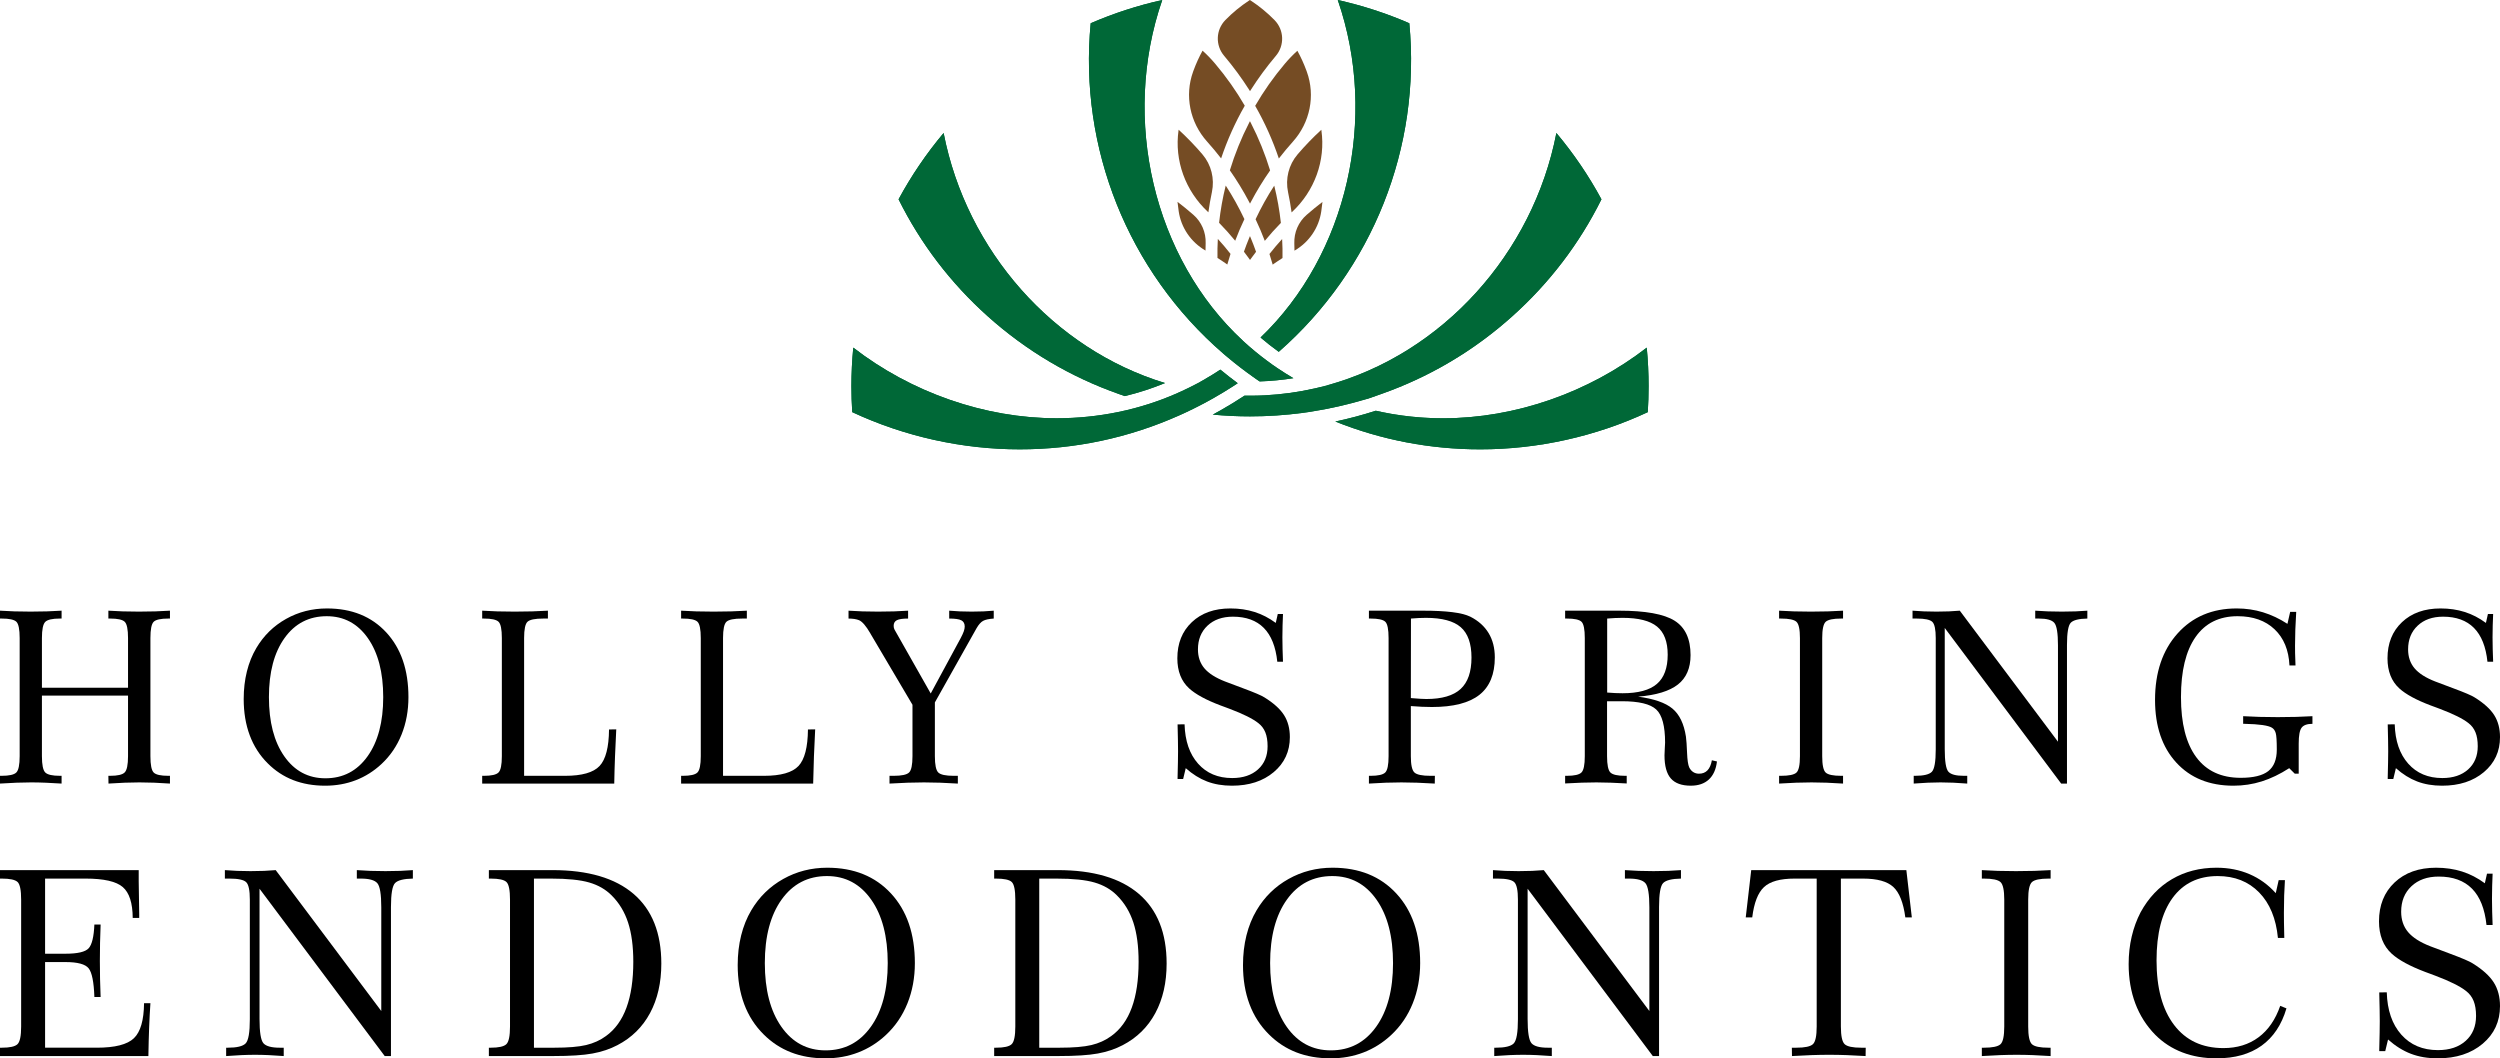 <?xml version="1.0" encoding="UTF-8" standalone="no"?><!DOCTYPE svg PUBLIC "-//W3C//DTD SVG 1.1//EN" "http://www.w3.org/Graphics/SVG/1.1/DTD/svg11.dtd"><svg width="100%" height="100%" viewBox="0 0 600 254" version="1.1" xmlns="http://www.w3.org/2000/svg" xmlns:xlink="http://www.w3.org/1999/xlink" xml:space="preserve" xmlns:serif="http://www.serif.com/" style="fill-rule:evenodd;clip-rule:evenodd;stroke-linejoin:round;stroke-miterlimit:2;"><g id="logo"><path d="M320.472,101.168c3.279,-0.697 6.536,-1.565 9.721,-2.593c0.489,0.112 0.99,0.221 1.497,0.325l0.055,0.011c0.667,0.137 1.35,0.266 2.034,0.385c0.261,0.046 0.511,0.088 0.763,0.129c0.645,0.106 1.31,0.205 1.973,0.295c0.597,0.081 1.135,0.147 1.644,0.203c0.298,0.034 0.602,0.066 0.906,0.095c0.54,0.054 1.036,0.097 1.515,0.133c0.091,0.011 0.181,0.018 0.272,0.023c0.264,0.02 0.525,0.038 0.79,0.054c0.08,0.006 0.164,0.011 0.243,0.016c0.43,0.029 0.857,0.049 1.286,0.067c0.386,0.018 0.779,0.032 1.172,0.041c0.097,0.004 0.197,0.007 0.299,0.009c0.584,0.013 1.172,0.022 1.753,0.022c17.21,0 34.886,-6.158 48.824,-16.956c0.297,3.072 0.447,6.179 0.447,9.269c0,2.065 -0.068,4.153 -0.201,6.217c-12.513,5.843 -26.394,8.928 -40.189,8.928c-12.021,-0 -23.711,-2.244 -34.804,-6.673" style="fill:#006837;fill-rule:nonzero;"/><path d="M320.472,101.168c3.279,-0.697 6.536,-1.565 9.721,-2.593c0.489,0.112 0.99,0.221 1.497,0.325l0.055,0.011c0.667,0.137 1.35,0.266 2.034,0.385c0.261,0.046 0.511,0.088 0.763,0.129c0.645,0.106 1.31,0.205 1.973,0.295c0.597,0.081 1.135,0.147 1.644,0.203c0.298,0.034 0.602,0.066 0.906,0.095c0.54,0.054 1.036,0.097 1.515,0.133c0.091,0.011 0.181,0.018 0.272,0.023c0.264,0.02 0.525,0.038 0.79,0.054c0.08,0.006 0.164,0.011 0.243,0.016c0.43,0.029 0.857,0.049 1.286,0.067c0.386,0.018 0.779,0.032 1.172,0.041c0.097,0.004 0.197,0.007 0.299,0.009c0.584,0.013 1.172,0.022 1.753,0.022c17.21,0 34.886,-6.158 48.824,-16.956c0.297,3.072 0.447,6.179 0.447,9.269c0,2.065 -0.068,4.153 -0.201,6.217c-12.513,5.843 -26.394,8.928 -40.189,8.928c-12.021,-0 -23.711,-2.244 -34.804,-6.673" style="fill:#006837;fill-rule:nonzero;"/><path d="M291.068,99.508c0.647,-0.347 1.294,-0.706 1.935,-1.069c1.93,-1.095 3.84,-2.268 5.681,-3.486c0.432,0.009 0.865,0.013 1.294,0.013l0.044,0c0.552,0 1.11,-0.008 1.657,-0.022c0.223,-0.005 0.45,-0.011 0.679,-0.02c0.427,-0.014 0.863,-0.032 1.301,-0.055c4.011,-0.211 8.014,-0.768 11.899,-1.654c0.021,-0.005 0.093,-0.021 0.093,-0.021l0.092,-0.02l2.865,-0.657l-0.089,-0.044c27.615,-7.575 49.39,-31.599 55.014,-60.557c4.142,4.937 7.773,10.279 10.816,15.917c-5.282,10.637 -12.474,20.077 -21.388,28.064c-2.001,1.795 -4.097,3.521 -6.229,5.126c-0.259,0.197 -0.516,0.391 -0.777,0.58l-0.02,0.016c-0.039,0.029 -0.078,0.056 -0.116,0.083l-0.036,0.027c-0.525,0.386 -1.054,0.767 -1.626,1.168c-1.013,0.713 -2.042,1.405 -3.055,2.057c-0.258,0.167 -0.515,0.331 -0.774,0.491c-2.339,1.478 -4.771,2.867 -7.237,4.127c-0.504,0.26 -1.026,0.521 -1.594,0.799c-0.154,0.074 -0.306,0.148 -0.459,0.221c-1.485,0.717 -3.013,1.402 -4.546,2.04c-0.216,0.095 -0.422,0.179 -0.626,0.262l-0.096,0.038c-1.364,0.557 -2.772,1.094 -4.182,1.595l-3.43,1.206l-0.111,-0.033l-0.338,0.103c-4.28,1.31 -8.692,2.321 -13.113,3.002l-0.552,0.086c-0.473,0.069 -0.951,0.137 -1.433,0.202c-4.151,0.553 -8.395,0.835 -12.61,0.835c-2.977,-0 -5.967,-0.142 -8.933,-0.42" style="fill:#006837;fill-rule:nonzero;"/><path d="M291.068,99.508c0.647,-0.347 1.294,-0.706 1.935,-1.069c1.93,-1.095 3.84,-2.268 5.681,-3.486c0.432,0.009 0.865,0.013 1.294,0.013l0.044,0c0.552,0 1.11,-0.008 1.657,-0.022c0.223,-0.004 0.45,-0.011 0.679,-0.02c0.427,-0.014 0.863,-0.032 1.301,-0.055c4.011,-0.211 8.014,-0.768 11.899,-1.654c0.021,-0.005 0.093,-0.021 0.093,-0.021l0.092,-0.02c0.925,-0.234 1.85,-0.467 2.776,-0.701c27.615,-7.575 49.39,-31.599 55.014,-60.557c4.142,4.937 7.773,10.279 10.816,15.917c-5.282,10.637 -12.474,20.077 -21.388,28.064c-2.001,1.795 -4.097,3.521 -6.229,5.126c-0.259,0.197 -0.516,0.391 -0.777,0.58l-0.02,0.016c-0.039,0.029 -0.078,0.056 -0.116,0.083l-0.036,0.027c-0.525,0.386 -1.054,0.767 -1.626,1.168c-1.013,0.713 -2.042,1.405 -3.055,2.057c-0.258,0.167 -0.515,0.331 -0.774,0.491c-2.339,1.478 -4.771,2.867 -7.237,4.127c-0.504,0.26 -1.026,0.521 -1.594,0.799c-0.154,0.074 -0.306,0.148 -0.459,0.221c-1.485,0.717 -3.013,1.402 -4.546,2.04c-0.216,0.095 -0.422,0.179 -0.626,0.262l-0.096,0.038c-1.364,0.557 -2.772,1.094 -4.182,1.595l-3.43,1.206c-2.163,0.641 -4.483,1.253 -6.953,1.807c-2.305,0.517 -4.514,0.932 -6.609,1.265l-0.552,0.086c-0.473,0.069 -0.951,0.137 -1.433,0.202c-4.151,0.553 -8.395,0.835 -12.61,0.835c-2.977,-0 -5.967,-0.142 -8.933,-0.42" style="fill:#006837;fill-rule:nonzero;"/><path d="M261.762,5.581c5.531,-2.397 11.297,-4.269 17.178,-5.578c-9.903,28.619 -2.076,61.976 19.39,81.805l-0.009,0.009l1.669,1.486l0.004,-0.004c1.717,1.486 3.516,2.897 5.362,4.201l0.122,0.117l0.087,0.029c0.276,0.194 0.554,0.386 0.833,0.578c0.059,0.041 0.129,0.088 0.2,0.135l0.057,0.038c1.228,0.828 2.489,1.622 3.762,2.366c-2.675,0.424 -5.388,0.686 -8.101,0.78c-0.23,-0.155 -0.455,-0.311 -0.683,-0.466l-0.02,-0.014c-0.072,-0.048 -0.143,-0.097 -0.213,-0.147l-0.087,-0.063c-0.226,-0.155 -0.438,-0.307 -0.651,-0.458c-2.051,-1.452 -4.069,-3.008 -6.004,-4.63l-0.606,-0.507l-0.491,-0.421c-22.812,-19.719 -34.667,-49.304 -31.799,-79.256" style="fill:#006837;fill-rule:nonzero;"/><path d="M261.762,5.581c5.531,-2.397 11.297,-4.269 17.178,-5.578c-9.903,28.619 -2.076,61.976 19.39,81.805l-0.009,0.009l1.669,1.486l0.004,-0.004c1.717,1.486 3.516,2.897 5.362,4.201l0.122,0.117l0.087,0.029c0.276,0.194 0.554,0.386 0.833,0.578c0.059,0.041 0.129,0.088 0.2,0.135l0.057,0.038c1.228,0.828 2.489,1.622 3.762,2.366c-2.675,0.424 -5.388,0.686 -8.101,0.78c-0.23,-0.155 -0.455,-0.311 -0.683,-0.466l-0.02,-0.014c-0.072,-0.048 -0.143,-0.097 -0.213,-0.147l-0.087,-0.063c-0.226,-0.155 -0.438,-0.307 -0.651,-0.458c-2.051,-1.452 -4.069,-3.008 -6.004,-4.63l-0.606,-0.507l-0.491,-0.421c-22.812,-19.719 -34.667,-49.304 -31.799,-79.256" style="fill:#006837;fill-rule:nonzero;"/><path d="M321.063,0c5.878,1.31 11.644,3.184 17.176,5.581c2.852,29.756 -8.827,59.143 -31.342,78.856c-1.496,-1.075 -2.958,-2.225 -4.368,-3.432c20.818,-19.919 28.307,-52.767 18.534,-81.005" style="fill:#006837;fill-rule:nonzero;"/><path d="M321.063,0c5.878,1.31 11.644,3.184 17.176,5.581c2.852,29.756 -8.827,59.143 -31.342,78.856c-1.496,-1.075 -2.958,-2.225 -4.368,-3.432c20.818,-19.919 28.307,-52.767 18.534,-81.005" style="fill:#006837;fill-rule:nonzero;"/><path d="M204.334,92.696c-0,-3.088 0.152,-6.197 0.45,-9.269c13.94,10.795 31.611,16.954 48.819,16.954c4.954,0 9.884,-0.496 14.655,-1.473c0.681,-0.139 1.292,-0.272 1.874,-0.41c0.678,-0.158 1.342,-0.323 1.964,-0.487c0.059,-0.014 0.118,-0.029 0.177,-0.048c4.444,-1.176 8.792,-2.805 12.909,-4.834c0.114,-0.052 0.227,-0.109 0.339,-0.165c-0,-0 0.158,-0.079 0.213,-0.106l2.296,-1.132l-0.103,-0.023c0.309,-0.171 0.611,-0.338 0.907,-0.505c1.375,-0.782 2.738,-1.619 4.053,-2.489c1.351,1.118 2.745,2.21 4.165,3.261c-0.153,0.101 -0.307,0.203 -0.459,0.304c-0.27,0.178 -0.538,0.352 -0.804,0.523c-1.463,0.938 -2.968,1.849 -4.476,2.704c-2.143,1.22 -4.353,2.363 -6.564,3.399l-0.609,0.286c-0.413,0.191 -0.82,0.374 -1.208,0.546c-12.097,5.38 -24.949,8.109 -38.208,8.109c-13.795,-0 -27.674,-3.085 -40.188,-8.928c-0.134,-2.066 -0.202,-4.156 -0.202,-6.217" style="fill:#006837;fill-rule:nonzero;"/><path d="M204.334,92.696c-0,-3.088 0.152,-6.197 0.45,-9.269c13.94,10.795 31.611,16.954 48.819,16.954c4.954,0 9.884,-0.496 14.655,-1.473c0.681,-0.139 1.292,-0.272 1.874,-0.41c0.678,-0.158 1.342,-0.323 1.964,-0.487c0.059,-0.014 0.118,-0.029 0.177,-0.048c4.444,-1.176 8.792,-2.805 12.909,-4.834c0.114,-0.052 0.227,-0.109 0.338,-0.165c0,-0 0.159,-0.079 0.214,-0.106c0.731,-0.385 1.463,-0.77 2.193,-1.155c0.309,-0.171 0.611,-0.338 0.907,-0.505c1.375,-0.782 2.738,-1.619 4.053,-2.489c1.351,1.118 2.745,2.21 4.165,3.261c-0.153,0.101 -0.307,0.203 -0.459,0.304c-0.27,0.178 -0.538,0.352 -0.804,0.523c-1.463,0.938 -2.968,1.849 -4.476,2.704c-2.143,1.22 -4.353,2.363 -6.564,3.399l-0.609,0.286c-0.413,0.191 -0.82,0.374 -1.208,0.546c-12.097,5.38 -24.949,8.109 -38.208,8.109c-13.795,-0 -27.674,-3.085 -40.188,-8.928c-0.134,-2.066 -0.202,-4.156 -0.202,-6.217" style="fill:#006837;fill-rule:nonzero;"/><path d="M215.654,47.833c3.047,-5.643 6.678,-10.984 10.815,-15.917c5.496,28.302 26.414,51.888 53.141,60.015c-3.125,1.284 -6.363,2.334 -9.662,3.133l-1.388,-0.49c-11.676,-4.111 -22.281,-10.396 -31.52,-18.679c-8.911,-7.985 -16.102,-17.423 -21.386,-28.062" style="fill:#006837;fill-rule:nonzero;"/><path d="M215.654,47.833c3.047,-5.643 6.678,-10.984 10.815,-15.917c5.496,28.302 26.414,51.888 53.141,60.015c-3.125,1.284 -6.363,2.334 -9.662,3.133l-1.388,-0.49c-11.676,-4.111 -22.281,-10.396 -31.52,-18.679c-8.911,-7.985 -16.102,-17.423 -21.386,-28.062" style="fill:#006837;fill-rule:nonzero;"/><path d="M301.248,25.404l0,-0.014c2.039,-3.523 4.409,-6.889 7.094,-10.07c0.948,-1.126 1.967,-2.182 3.03,-3.137c0.833,1.511 1.551,3.095 2.169,4.763c0.032,0.089 0.065,0.178 0.096,0.266c2.091,5.773 0.77,12.197 -3.339,16.778c-1.173,1.309 -2.298,2.66 -3.375,4.05c-1.466,-4.364 -3.362,-8.6 -5.675,-12.636" style="fill:#754c24;fill-rule:nonzero;"/><path d="M311.422,37.052c1.773,-2.073 3.673,-4.045 5.696,-5.902c0.006,0.046 0.013,0.091 0.019,0.136c1.029,7.275 -1.649,14.566 -7.047,19.589l-0.107,0.1c-0.226,-1.63 -0.51,-3.251 -0.851,-4.861c-0.68,-3.213 0.149,-6.559 2.29,-9.062" style="fill:#754c24;fill-rule:nonzero;"/><path d="M301.337,52.616c1.321,-2.795 2.814,-5.491 4.48,-8.058c0.733,2.938 1.264,5.918 1.595,8.942c-1.35,1.383 -2.642,2.809 -3.863,4.307c-0.661,-1.768 -1.407,-3.494 -2.212,-5.191" style="fill:#754c24;fill-rule:nonzero;"/><path d="M301.452,60.432c-0.287,0.385 -0.573,0.771 -0.861,1.154c-0.128,0.173 -0.256,0.346 -0.384,0.523c-0.067,0.092 -0.133,0.185 -0.201,0.28c-0.073,-0.104 -0.146,-0.205 -0.219,-0.306c-0.127,-0.177 -0.255,-0.35 -0.383,-0.522c-0.288,-0.384 -0.575,-0.769 -0.862,-1.155c0.383,-1.1 0.8,-2.184 1.245,-3.258c0.067,-0.163 0.135,-0.325 0.204,-0.489c0.073,0.172 0.145,0.344 0.216,0.515c0.445,1.074 0.862,2.157 1.245,3.258" style="fill:#754c24;fill-rule:nonzero;"/><path d="M304.67,60.959c0.976,-1.241 1.981,-2.439 3.043,-3.594c0.087,1.526 0.116,3.037 0.087,4.564c-0.402,0.256 -0.79,0.513 -1.177,0.77c-0.287,0.186 -0.575,0.371 -0.861,0.585c-0.116,0.071 -0.216,0.142 -0.317,0.228c-0.244,-0.856 -0.502,-1.711 -0.775,-2.553" style="fill:#754c24;fill-rule:nonzero;"/><path d="M313.578,51.578c1.236,-1.082 2.509,-2.12 3.814,-3.113c-0.082,0.75 -0.177,1.5 -0.285,2.249c-0.565,3.943 -2.928,7.395 -6.384,9.416c-0.017,0.01 -0.034,0.02 -0.05,0.03c-0.005,-0.594 -0.017,-1.186 -0.036,-1.777c-0.085,-2.592 0.982,-5.091 2.941,-6.805" style="fill:#754c24;fill-rule:nonzero;"/><path d="M306.18,13.44c-0.012,0.014 -0.025,0.027 -0.035,0.041c-2.175,2.579 -4.156,5.273 -5.941,8.078c-0.068,0.106 -0.136,0.213 -0.202,0.32c-0.072,-0.116 -0.145,-0.231 -0.219,-0.348c-1.787,-2.804 -3.768,-5.496 -5.942,-8.075c-0.011,-0.013 -0.023,-0.027 -0.035,-0.041c-2.154,-2.528 -2.029,-6.249 0.297,-8.623c1.727,-1.765 3.634,-3.327 5.678,-4.668c0.064,-0.042 0.127,-0.082 0.19,-0.124c0.078,0.049 0.154,0.099 0.231,0.15c2.044,1.34 3.951,2.902 5.679,4.666c2.326,2.374 2.452,6.095 0.299,8.624" style="fill:#754c24;fill-rule:nonzero;"/><path d="M304.825,40.907c-1.696,2.425 -3.241,4.954 -4.619,7.574c-0.069,0.13 -0.137,0.26 -0.203,0.392c-0.071,-0.14 -0.143,-0.279 -0.217,-0.418c-1.378,-2.62 -2.924,-5.148 -4.62,-7.573c1.197,-3.918 2.736,-7.74 4.618,-11.406c0.067,-0.131 0.134,-0.261 0.203,-0.391c0.074,0.139 0.147,0.278 0.217,0.417c1.883,3.666 3.423,7.487 4.621,11.405" style="fill:#754c24;fill-rule:nonzero;"/><path d="M298.74,25.379l-0,-0.014c-2.04,-3.523 -4.41,-6.888 -7.095,-10.068c-0.949,-1.127 -1.968,-2.182 -3.031,-3.138c-0.833,1.512 -1.551,3.095 -2.168,4.764c-0.033,0.089 -0.065,0.178 -0.097,0.267c-2.09,5.772 -0.767,12.196 3.342,16.776c1.175,1.309 2.3,2.659 3.377,4.05c1.464,-4.364 3.36,-8.6 5.672,-12.637" style="fill:#754c24;fill-rule:nonzero;"/><path d="M288.569,37.029c-1.774,-2.073 -3.675,-4.045 -5.698,-5.901c-0.006,0.045 -0.013,0.091 -0.019,0.135c-1.028,7.276 1.652,14.566 7.051,19.588c0.036,0.034 0.072,0.067 0.108,0.101c0.224,-1.63 0.508,-3.252 0.849,-4.862c0.679,-3.213 -0.151,-6.559 -2.291,-9.061" style="fill:#754c24;fill-rule:nonzero;"/><path d="M298.656,52.591c-1.321,-2.795 -2.815,-5.49 -4.481,-8.058c-0.732,2.938 -1.263,5.919 -1.594,8.943c1.351,1.383 2.643,2.809 3.864,4.307c0.66,-1.769 1.407,-3.495 2.211,-5.192" style="fill:#754c24;fill-rule:nonzero;"/><path d="M295.325,60.934c-0.977,-1.241 -1.982,-2.438 -3.045,-3.593c-0.086,1.526 -0.114,3.038 -0.086,4.564c0.402,0.256 0.791,0.513 1.178,0.77c0.287,0.185 0.575,0.37 0.862,0.584c0.115,0.072 0.216,0.143 0.316,0.228c0.244,-0.855 0.503,-1.711 0.775,-2.553" style="fill:#754c24;fill-rule:nonzero;"/><path d="M286.415,51.555c-1.236,-1.082 -2.509,-2.119 -3.815,-3.113c0.083,0.751 0.178,1.501 0.285,2.25c0.567,3.942 2.93,7.394 6.387,9.415c0.017,0.009 0.033,0.02 0.05,0.029c0.005,-0.593 0.016,-1.185 0.035,-1.777c0.085,-2.591 -0.983,-5.09 -2.942,-6.804" style="fill:#754c24;fill-rule:nonzero;"/><path d="M10.062,165.052l20.665,0l0,-11.912c0,-2.089 -0.265,-3.392 -0.796,-3.91c-0.53,-0.517 -1.696,-0.776 -3.496,-0.776l-0.426,-0l-0,-1.891c1.118,0.075 2.269,0.132 3.453,0.169c1.184,0.038 2.478,0.057 3.88,0.057c1.403,-0 2.715,-0.019 3.937,-0.057c1.223,-0.037 2.392,-0.094 3.511,-0.169l-0,1.891l-0.398,-0c-1.819,-0 -2.99,0.259 -3.511,0.776c-0.521,0.518 -0.781,1.821 -0.781,3.91l-0,28.342c-0,2.107 0.265,3.42 0.796,3.937c0.53,0.519 1.695,0.777 3.496,0.777l0.398,-0l-0,1.863c-1.327,-0.094 -2.592,-0.165 -3.795,-0.212c-1.203,-0.046 -2.384,-0.071 -3.539,-0.071c-1.099,0 -2.264,0.025 -3.496,0.071c-1.232,0.047 -2.54,0.118 -3.923,0.212l-0.028,-1.863l0.426,-0c1.781,-0 2.942,-0.268 3.482,-0.805c0.54,-0.536 0.81,-1.839 0.81,-3.909l0,-14.538l-20.665,-0l0,14.538c0,2.088 0.27,3.397 0.811,3.923c0.54,0.527 1.71,0.791 3.51,0.791l0.398,-0l-0,1.863c-1.327,-0.084 -2.592,-0.151 -3.795,-0.204c-1.204,-0.052 -2.364,-0.079 -3.482,-0.079c-1.118,0 -2.284,0.025 -3.496,0.071c-1.213,0.047 -2.549,0.118 -4.008,0.212l-0,-1.863l0.398,-0c1.8,-0 2.97,-0.264 3.51,-0.791c0.54,-0.526 0.811,-1.835 0.811,-3.923l-0,-28.342c-0,-2.107 -0.266,-3.416 -0.796,-3.924c-0.531,-0.508 -1.706,-0.762 -3.525,-0.762l-0.398,-0l-0,-1.891c1.099,0.075 2.25,0.132 3.454,0.169c1.203,0.038 2.496,0.057 3.879,0.057c1.383,-0 2.691,-0.019 3.923,-0.057c1.232,-0.037 2.406,-0.094 3.525,-0.169l-0,1.891l-0.398,-0c-1.82,-0 -2.994,0.268 -3.525,0.804c-0.531,0.537 -0.796,1.831 -0.796,3.882l0,11.912Z" style="fill-rule:nonzero;"/><path d="M78.1,186.789c4.226,-0 7.594,-1.755 10.105,-5.265c2.511,-3.51 3.767,-8.248 3.767,-14.213c-0,-5.947 -1.232,-10.671 -3.695,-14.171c-2.464,-3.5 -5.752,-5.25 -9.864,-5.25c-4.245,-0 -7.618,1.745 -10.119,5.236c-2.501,3.491 -3.752,8.219 -3.752,14.185c-0,5.965 1.231,10.703 3.695,14.213c2.463,3.51 5.751,5.265 9.863,5.265m-0.056,1.778c-2.824,-0 -5.382,-0.447 -7.675,-1.341c-2.293,-0.893 -4.331,-2.234 -6.112,-4.022c-1.914,-1.901 -3.354,-4.145 -4.32,-6.733c-0.967,-2.587 -1.45,-5.49 -1.45,-8.709c0,-2.352 0.256,-4.558 0.768,-6.619c0.511,-2.061 1.269,-3.938 2.274,-5.632c1.762,-2.973 4.135,-5.297 7.12,-6.972c2.984,-1.675 6.258,-2.512 9.821,-2.512c5.95,-0 10.697,1.919 14.241,5.758c3.543,3.839 5.315,9.014 5.315,15.526c0,3.256 -0.554,6.257 -1.663,9.005c-1.108,2.748 -2.714,5.1 -4.818,7.057c-1.838,1.713 -3.894,3.006 -6.168,3.882c-2.274,0.875 -4.718,1.312 -7.333,1.312" style="fill-rule:nonzero;"/><path d="M131.5,148.454l-1.109,-0c-1.971,-0 -3.231,0.254 -3.781,0.762c-0.55,0.508 -0.824,1.816 -0.824,3.923l-0,33.057l9.835,-0c4.036,-0 6.794,-0.786 8.272,-2.357c1.478,-1.571 2.236,-4.493 2.274,-8.766l1.734,-0.028c-0.114,2.165 -0.213,4.334 -0.299,6.507c-0.085,2.174 -0.147,4.343 -0.184,6.507l-31.694,-0l-0,-1.863l0.398,-0c1.799,-0 2.97,-0.264 3.51,-0.791c0.54,-0.527 0.81,-1.834 0.81,-3.923l0,-28.343c0,-2.107 -0.265,-3.415 -0.796,-3.923c-0.53,-0.508 -1.705,-0.762 -3.524,-0.762l-0.398,-0l-0,-1.892c1.155,0.076 2.373,0.133 3.652,0.17c1.279,0.038 2.658,0.057 4.136,0.057c1.497,-0 2.899,-0.019 4.207,-0.057c1.307,-0.037 2.567,-0.094 3.781,-0.17l-0,1.892Z" style="fill-rule:nonzero;"/><path d="M179.242,148.454l-1.109,-0c-1.971,-0 -3.23,0.254 -3.78,0.762c-0.55,0.508 -0.824,1.816 -0.824,3.923l-0,33.057l9.834,-0c4.037,-0 6.794,-0.786 8.272,-2.357c1.478,-1.571 2.236,-4.493 2.274,-8.766l1.734,-0.028c-0.113,2.165 -0.213,4.334 -0.298,6.507c-0.085,2.174 -0.147,4.343 -0.185,6.507l-31.694,-0l0,-1.863l0.399,-0c1.799,-0 2.97,-0.264 3.51,-0.791c0.539,-0.527 0.81,-1.834 0.81,-3.923l-0,-28.343c-0,-2.107 -0.266,-3.415 -0.796,-3.923c-0.531,-0.508 -1.706,-0.762 -3.524,-0.762l-0.399,-0l0,-1.892c1.156,0.076 2.374,0.133 3.653,0.17c1.279,0.038 2.658,0.057 4.136,0.057c1.497,-0 2.899,-0.019 4.207,-0.057c1.307,-0.037 2.567,-0.094 3.78,-0.17l0,1.892Z" style="fill-rule:nonzero;"/><path d="M230.538,153.196c0.36,-0.677 0.615,-1.232 0.767,-1.666c0.152,-0.431 0.228,-0.818 0.228,-1.156c-0,-0.716 -0.27,-1.215 -0.811,-1.497c-0.54,-0.282 -1.511,-0.423 -2.913,-0.423l0,-1.891c0.834,0.075 1.696,0.132 2.587,0.169c0.89,0.038 1.828,0.056 2.814,0.056c1.004,0 1.942,-0.018 2.814,-0.056c0.871,-0.037 1.696,-0.094 2.473,-0.169l-0,1.891c-1.156,0.076 -2.004,0.259 -2.544,0.55c-0.54,0.292 -1.066,0.88 -1.578,1.765l-10.005,17.812l-0,12.901c-0,2.088 0.274,3.397 0.824,3.923c0.549,0.527 1.781,0.791 3.695,0.791l0.995,-0l-0,1.863c-1.497,-0.094 -2.918,-0.164 -4.264,-0.212c-1.345,-0.047 -2.634,-0.071 -3.866,-0.071c-1.25,0 -2.548,0.024 -3.894,0.071c-1.345,0.048 -2.805,0.118 -4.377,0.212l-0,-1.863l0.995,-0c1.913,-0 3.145,-0.264 3.695,-0.791c0.55,-0.526 0.824,-1.835 0.824,-3.923l0,-12.336l-10.005,-16.938l-0.142,-0.254c-1.005,-1.731 -1.895,-2.766 -2.672,-3.105c-0.323,-0.132 -0.697,-0.23 -1.123,-0.297c-0.426,-0.065 -0.895,-0.098 -1.407,-0.098l-0,-1.891c1.08,0.075 2.198,0.132 3.354,0.169c1.155,0.038 2.397,0.056 3.723,0.056c1.365,0 2.644,-0.018 3.838,-0.056c1.194,-0.037 2.321,-0.094 3.382,-0.169l0,1.891c-1.288,-0 -2.188,0.132 -2.7,0.395c-0.512,0.264 -0.767,0.715 -0.767,1.355c-0,0.189 0.018,0.358 0.057,0.508c0.037,0.151 0.094,0.292 0.17,0.424l8.67,15.3l7.163,-13.24Z" style="fill-rule:nonzero;"/><path d="M282.618,186.958l0,-0.339c0.076,-2.841 0.114,-4.958 0.114,-6.352c0,-0.79 -0.01,-1.646 -0.028,-2.568c-0.02,-0.922 -0.048,-2.202 -0.086,-3.839l1.677,-0.029c0.114,3.99 1.194,7.138 3.241,9.443c2.046,2.306 4.775,3.458 8.186,3.458c2.596,0 4.662,-0.691 6.197,-2.074c1.535,-1.384 2.302,-3.233 2.302,-5.548c0,-1.336 -0.18,-2.451 -0.54,-3.345c-0.36,-0.894 -0.919,-1.632 -1.677,-2.216c-1.327,-1.053 -3.61,-2.192 -6.85,-3.415c-0.474,-0.17 -0.825,-0.301 -1.052,-0.396c-0.285,-0.113 -0.692,-0.263 -1.222,-0.451c-3.43,-1.299 -5.923,-2.654 -7.476,-4.066c-0.948,-0.864 -1.659,-1.9 -2.132,-3.104c-0.474,-1.205 -0.711,-2.578 -0.711,-4.122c-0,-3.594 1.161,-6.488 3.482,-8.68c2.322,-2.192 5.405,-3.289 9.252,-3.289c2.085,0 4.018,0.283 5.8,0.847c1.781,0.565 3.477,1.44 5.087,2.626l0.484,-2.146l1.251,-0c-0.038,0.885 -0.072,1.797 -0.1,2.738c-0.029,0.942 -0.043,1.901 -0.043,2.879c0,0.96 0.014,1.92 0.043,2.88c0.028,0.959 0.062,1.947 0.1,2.964l-1.365,-0c-0.379,-3.613 -1.459,-6.319 -3.241,-8.116c-1.781,-1.797 -4.254,-2.696 -7.418,-2.696c-2.54,0 -4.572,0.72 -6.098,2.16c-1.525,1.439 -2.287,3.336 -2.287,5.688c-0,1.806 0.515,3.321 1.548,4.545c1.033,1.223 2.687,2.277 4.961,3.161c1.08,0.414 2.529,0.96 4.349,1.638c2.69,0.997 4.387,1.721 5.088,2.173c2.217,1.374 3.79,2.795 4.718,4.262c0.929,1.469 1.393,3.228 1.393,5.279c0,3.426 -1.289,6.225 -3.866,8.398c-2.577,2.174 -5.922,3.261 -10.034,3.261c-2.217,0 -4.211,-0.339 -5.983,-1.016c-1.772,-0.678 -3.473,-1.741 -5.103,-3.19l-0.625,2.597l-1.336,-0Z" style="fill-rule:nonzero;"/><path d="M338.632,148.454l-0.028,19.083c0.076,-0 0.189,0.009 0.341,0.028c1.535,0.132 2.662,0.197 3.382,0.197c3.734,0 6.472,-0.8 8.215,-2.399c1.744,-1.599 2.616,-4.112 2.616,-7.537c-0,-3.369 -0.858,-5.801 -2.573,-7.297c-1.715,-1.496 -4.505,-2.245 -8.371,-2.245c-0.55,0 -1.127,0.015 -1.734,0.043c-0.607,0.028 -1.222,0.07 -1.848,0.127m-0.028,21.002l-0,12.026c-0,2.07 0.284,3.373 0.853,3.909c0.569,0.537 1.857,0.805 3.865,0.805l1.052,-0l-0.028,1.863c-1.535,-0.094 -2.956,-0.164 -4.264,-0.212c-1.307,-0.046 -2.558,-0.07 -3.752,-0.07c-1.194,-0 -2.435,0.024 -3.724,0.07c-1.289,0.048 -2.643,0.118 -4.064,0.212l-0,-1.863l0.398,-0c1.799,-0 2.97,-0.264 3.51,-0.791c0.54,-0.527 0.81,-1.834 0.81,-3.923l-0,-28.343c-0,-2.107 -0.265,-3.415 -0.796,-3.923c-0.531,-0.508 -1.705,-0.762 -3.524,-0.762l-0.398,-0l-0,-1.892l12.905,0c2.842,0 5.206,0.118 7.091,0.353c1.886,0.236 3.331,0.598 4.335,1.088c1.933,0.978 3.397,2.291 4.392,3.937c0.995,1.647 1.492,3.59 1.492,5.83c0,4.046 -1.232,7.043 -3.695,8.99c-2.463,1.948 -6.263,2.922 -11.398,2.922c-0.759,-0 -1.568,-0.019 -2.43,-0.057c-0.863,-0.037 -1.74,-0.094 -2.63,-0.169" style="fill-rule:nonzero;"/><path d="M385.721,148.454l0,17.756c0.664,0.056 1.303,0.099 1.918,0.127c0.616,0.028 1.209,0.042 1.777,0.042c3.753,0 6.496,-0.743 8.229,-2.23c1.734,-1.486 2.602,-3.829 2.602,-7.029c-0,-3.105 -0.854,-5.353 -2.559,-6.746c-1.705,-1.393 -4.463,-2.09 -8.272,-2.09c-0.568,0 -1.165,0.015 -1.791,0.043c-0.625,0.028 -1.26,0.07 -1.904,0.127m-0.028,19.845l-0,13.183c-0,2.089 0.27,3.396 0.81,3.923c0.54,0.527 1.71,0.791 3.51,0.791l0.398,-0l0,1.834c-1.326,-0.074 -2.591,-0.135 -3.795,-0.183c-1.203,-0.046 -2.364,-0.07 -3.481,-0.07c-1.119,-0 -2.285,0.021 -3.497,0.063c-1.213,0.043 -2.549,0.106 -4.008,0.19l0,-1.834l0.399,-0c1.799,-0 2.97,-0.264 3.51,-0.791c0.54,-0.527 0.809,-1.834 0.809,-3.923l0,-28.343c0,-2.107 -0.265,-3.415 -0.795,-3.923c-0.531,-0.508 -1.706,-0.762 -3.524,-0.762l-0.399,-0l0,-1.892l12.905,0c6.367,0 10.825,0.805 13.374,2.414c2.548,1.609 3.824,4.362 3.824,8.257c-0,3.105 -1.01,5.453 -3.028,7.043c-2.018,1.591 -5.206,2.565 -9.565,2.922c3.809,0.508 6.557,1.463 8.243,2.865c1.687,1.402 2.767,3.646 3.241,6.732c0.114,0.847 0.203,2.137 0.27,3.868c0.066,1.731 0.241,2.908 0.525,3.529c0.247,0.489 0.569,0.861 0.967,1.114c0.398,0.255 0.853,0.382 1.365,0.382c0.852,-0 1.534,-0.268 2.046,-0.805c0.512,-0.536 0.862,-1.341 1.052,-2.413l1.222,0.282c-0.227,1.901 -0.877,3.345 -1.947,4.333c-1.071,0.988 -2.516,1.482 -4.335,1.482c-2.18,0 -3.776,-0.579 -4.789,-1.736c-1.014,-1.157 -1.521,-3.007 -1.521,-5.547c0,-0.433 0.024,-0.993 0.071,-1.68c0.047,-0.686 0.071,-1.143 0.071,-1.369c-0,-3.989 -0.711,-6.643 -2.132,-7.96c-1.421,-1.317 -4.169,-1.976 -8.243,-1.976l-3.553,-0Z" style="fill-rule:nonzero;"/><path d="M442.332,146.563l0,1.891l-0.454,-0c-1.915,-0 -3.151,0.259 -3.71,0.776c-0.559,0.518 -0.838,1.821 -0.838,3.91l-0,28.342c-0,2.107 0.279,3.42 0.838,3.937c0.559,0.518 1.795,0.777 3.71,0.777l0.454,-0l0,1.863c-1.402,-0.094 -2.724,-0.164 -3.965,-0.212c-1.242,-0.046 -2.44,-0.07 -3.595,-0.07c-1.176,-0 -2.403,0.024 -3.682,0.07c-1.279,0.048 -2.648,0.118 -4.107,0.212l-0,-1.863l0.455,-0c1.914,-0 3.15,-0.259 3.709,-0.777c0.559,-0.517 0.839,-1.83 0.839,-3.937l-0,-28.342c-0,-2.089 -0.28,-3.392 -0.839,-3.91c-0.559,-0.517 -1.795,-0.776 -3.709,-0.776l-0.455,-0l-0,-1.891c1.156,0.075 2.354,0.131 3.596,0.169c1.24,0.038 2.581,0.057 4.022,0.057c1.459,-0 2.828,-0.019 4.107,-0.057c1.28,-0.038 2.488,-0.094 3.624,-0.169" style="fill-rule:nonzero;"/><path d="M466.738,150.712l0,29.076c0,2.935 0.289,4.738 0.867,5.405c0.578,0.669 1.805,1.003 3.681,1.003l0.853,-0l-0,1.863c-1.194,-0.094 -2.317,-0.164 -3.368,-0.212c-1.052,-0.047 -2.061,-0.07 -3.027,-0.07c-0.967,-0 -1.981,0.023 -3.042,0.07c-1.062,0.048 -2.199,0.118 -3.411,0.212l0,-1.863l0.341,-0c2.046,-0 3.383,-0.32 4.008,-0.96c0.625,-0.64 0.938,-2.437 0.938,-5.392l0,-26.704c0,-2.07 -0.275,-3.369 -0.824,-3.896c-0.55,-0.527 -1.791,-0.79 -3.724,-0.79l-1.023,-0l-0,-1.891c0.89,0.075 1.809,0.132 2.757,0.169c0.947,0.038 1.942,0.057 2.984,0.057c1.099,-0 2.104,-0.019 3.013,-0.057c0.91,-0.037 1.772,-0.094 2.587,-0.169l23.564,31.446l0,-23.148c0,-2.897 -0.293,-4.689 -0.88,-5.377c-0.588,-0.687 -1.819,-1.03 -3.696,-1.03l-0.881,-0l-0,-1.891c1.004,0.075 2.027,0.132 3.07,0.169c1.042,0.038 2.151,0.057 3.325,0.057c1.195,-0 2.289,-0.019 3.284,-0.057c0.994,-0.037 1.937,-0.094 2.828,-0.169l0,1.891c-2.028,0.038 -3.35,0.367 -3.965,0.988c-0.616,0.621 -0.924,2.409 -0.924,5.363l-0,33.254l-1.393,-0l-27.942,-37.347Z" style="fill-rule:nonzero;"/><path d="M551.689,185.688l-0.938,-0l-1.336,-1.327c-2.217,1.43 -4.416,2.489 -6.594,3.176c-2.18,0.686 -4.445,1.03 -6.794,1.03c-5.761,-0 -10.337,-1.854 -13.729,-5.561c-3.393,-3.707 -5.088,-8.713 -5.088,-15.018c-0,-6.606 1.795,-11.917 5.386,-15.935c3.591,-4.018 8.333,-6.027 14.227,-6.027c2.179,0 4.273,0.306 6.281,0.917c2.009,0.612 3.97,1.539 5.884,2.782l0.654,-2.88l1.45,0c-0.095,1.543 -0.166,2.969 -0.213,4.276c-0.047,1.309 -0.071,2.574 -0.071,3.797c-0,0.565 0.004,1.172 0.014,1.821c0.01,0.649 0.043,1.642 0.099,2.978l-1.449,-0c-0.17,-3.688 -1.36,-6.581 -3.568,-8.68c-2.207,-2.098 -5.168,-3.148 -8.882,-3.148c-4.397,0 -7.76,1.666 -10.091,4.997c-2.331,3.331 -3.496,8.139 -3.496,14.425c-0,6.304 1.222,11.107 3.667,14.411c2.444,3.302 5.997,4.954 10.659,4.954c3.051,-0 5.259,-0.537 6.623,-1.609c1.364,-1.073 2.046,-2.795 2.046,-5.166c0,-2.051 -0.085,-3.373 -0.255,-3.966c-0.171,-0.593 -0.475,-1.021 -0.91,-1.285c-0.872,-0.545 -3.042,-0.856 -6.509,-0.931l-0.398,-0l-0,-1.835c1.25,0.075 2.562,0.131 3.937,0.169c1.373,0.038 2.828,0.057 4.362,0.057c1.593,-0 3.071,-0.019 4.435,-0.057c1.365,-0.038 2.662,-0.094 3.895,-0.169l-0,1.835c-1.271,-0 -2.137,0.31 -2.602,0.931c-0.464,0.621 -0.696,1.891 -0.696,3.811l-0,7.227Z" style="fill-rule:nonzero;"/><path d="M573.053,186.958l0,-0.339c0.076,-2.841 0.114,-4.958 0.114,-6.352c-0,-0.79 -0.009,-1.646 -0.028,-2.568c-0.019,-0.922 -0.048,-2.202 -0.086,-3.839l1.678,-0.029c0.113,3.99 1.193,7.138 3.24,9.443c2.046,2.306 4.775,3.458 8.186,3.458c2.596,0 4.662,-0.691 6.197,-2.074c1.535,-1.384 2.303,-3.233 2.303,-5.548c-0,-1.336 -0.181,-2.451 -0.541,-3.345c-0.36,-0.894 -0.919,-1.632 -1.677,-2.216c-1.327,-1.053 -3.61,-2.192 -6.85,-3.415c-0.474,-0.17 -0.825,-0.301 -1.052,-0.396c-0.284,-0.113 -0.692,-0.263 -1.222,-0.451c-3.43,-1.299 -5.922,-2.654 -7.476,-4.066c-0.947,-0.864 -1.658,-1.9 -2.132,-3.104c-0.474,-1.205 -0.71,-2.578 -0.71,-4.122c-0,-3.594 1.16,-6.488 3.481,-8.68c2.322,-2.192 5.406,-3.289 9.253,-3.289c2.084,0 4.017,0.283 5.798,0.847c1.782,0.565 3.478,1.44 5.089,2.626l0.483,-2.146l1.251,-0c-0.039,0.885 -0.072,1.797 -0.1,2.738c-0.028,0.942 -0.042,1.901 -0.042,2.879c-0,0.96 0.014,1.92 0.042,2.88c0.028,0.959 0.061,1.947 0.1,2.964l-1.365,-0c-0.379,-3.613 -1.459,-6.319 -3.24,-8.116c-1.782,-1.797 -4.255,-2.696 -7.419,-2.696c-2.54,0 -4.572,0.72 -6.097,2.16c-1.526,1.439 -2.288,3.336 -2.288,5.688c-0,1.806 0.515,3.321 1.549,4.545c1.032,1.223 2.686,2.277 4.96,3.161c1.08,0.414 2.53,0.96 4.348,1.638c2.691,0.997 4.388,1.721 5.089,2.173c2.217,1.374 3.79,2.795 4.719,4.262c0.928,1.469 1.392,3.228 1.392,5.279c-0,3.426 -1.289,6.225 -3.866,8.398c-2.577,2.174 -5.922,3.261 -10.034,3.261c-2.217,0 -4.212,-0.339 -5.983,-1.016c-1.772,-0.678 -3.473,-1.741 -5.102,-3.19l-0.626,2.597l-1.336,-0Z" style="fill-rule:nonzero;"/><path d="M-0,253.453l-0,-2.003l0.428,0c1.936,0 3.195,-0.283 3.775,-0.85c0.581,-0.566 0.871,-1.973 0.871,-4.22l0,-30.478c0,-2.267 -0.285,-3.674 -0.856,-4.22c-0.57,-0.547 -1.834,-0.82 -3.79,-0.82l-0.428,0l-0,-2.034l33.289,-0l0,2.672c0,1.517 0.041,4.139 0.123,7.862l-0,0.941l-1.559,-0c-0.021,-3.582 -0.816,-6.051 -2.385,-7.407c-1.569,-1.356 -4.544,-2.034 -8.926,-2.034l-9.721,0l0,18.032l4.891,0c2.914,0 4.769,-0.435 5.564,-1.305c0.795,-0.87 1.253,-2.773 1.375,-5.707l1.498,0c-0.061,1.457 -0.107,2.919 -0.137,4.387c-0.031,1.467 -0.046,2.919 -0.046,4.356c-0,1.457 0.015,2.904 0.046,4.341c0.03,1.437 0.076,2.874 0.137,4.311l-1.498,-0c-0.122,-3.583 -0.58,-5.875 -1.375,-6.876c-0.795,-1.002 -2.65,-1.503 -5.564,-1.503l-4.891,-0l0,20.552l12.411,0c4.361,0 7.331,-0.759 8.911,-2.277c1.579,-1.517 2.389,-4.32 2.43,-8.409l1.529,0c-0.123,1.822 -0.225,3.754 -0.306,5.798c-0.082,2.045 -0.143,4.342 -0.183,6.891l-35.613,0Z" style="fill-rule:nonzero;"/><path d="M62.287,213.291l-0,31.268c-0,3.157 0.31,5.096 0.932,5.814c0.621,0.718 1.941,1.077 3.959,1.077l0.917,0l-0,2.003c-1.284,-0.101 -2.492,-0.176 -3.623,-0.227c-1.131,-0.05 -2.216,-0.076 -3.255,-0.076c-1.039,-0 -2.13,0.026 -3.271,0.076c-1.142,0.051 -2.365,0.126 -3.669,0.227l0,-2.003l0.367,0c2.201,0 3.638,-0.344 4.31,-1.032c0.673,-0.688 1.009,-2.621 1.009,-5.799l0,-28.717c0,-2.227 -0.296,-3.623 -0.887,-4.19c-0.591,-0.566 -1.925,-0.85 -4.004,-0.85l-1.1,-0l-0,-2.034c0.958,0.081 1.946,0.142 2.965,0.182c1.019,0.041 2.088,0.061 3.21,0.061c1.181,-0 2.262,-0.02 3.24,-0.061c0.978,-0.04 1.905,-0.101 2.782,-0.182l25.341,33.818l0,-24.893c0,-3.116 -0.316,-5.044 -0.947,-5.783c-0.632,-0.739 -1.957,-1.108 -3.975,-1.108l-0.947,-0l-0,-2.034c1.08,0.081 2.18,0.142 3.301,0.182c1.121,0.041 2.313,0.061 3.577,0.061c1.284,-0 2.46,-0.02 3.531,-0.061c1.069,-0.04 2.083,-0.101 3.041,-0.182l-0,2.034c-2.181,0.041 -3.602,0.394 -4.264,1.063c-0.663,0.668 -0.994,2.59 -0.994,5.768l0,35.76l-1.498,0l-30.048,-40.162Z" style="fill-rule:nonzero;"/><path d="M128.15,251.45l4.891,0c3.301,0 5.843,-0.213 7.627,-0.637c1.782,-0.425 3.367,-1.143 4.753,-2.156c2.201,-1.578 3.846,-3.855 4.936,-6.83c1.091,-2.976 1.636,-6.638 1.636,-10.99c0,-3.723 -0.418,-6.865 -1.253,-9.426c-0.836,-2.56 -2.15,-4.73 -3.944,-6.511c-1.426,-1.437 -3.215,-2.47 -5.364,-3.097c-2.151,-0.628 -5.202,-0.941 -9.156,-0.941l-4.126,0l-0,40.588Zm-10.821,2.003l-0,-2.003l0.427,0c1.936,0 3.195,-0.283 3.775,-0.85c0.581,-0.566 0.871,-1.973 0.871,-4.22l0,-30.478c0,-2.267 -0.285,-3.674 -0.855,-4.22c-0.571,-0.547 -1.834,-0.82 -3.791,-0.82l-0.427,0l-0,-2.034l15.253,-0c8.538,-0 15.029,1.903 19.472,5.707c4.443,3.805 6.664,9.38 6.664,16.727c0,4.554 -0.901,8.511 -2.705,11.87c-1.804,3.36 -4.417,5.93 -7.841,7.711c-1.773,0.931 -3.765,1.599 -5.976,2.003c-2.211,0.406 -5.345,0.607 -9.4,0.607l-15.467,0Z" style="fill-rule:nonzero;"/><path d="M198.139,252.087c4.544,0 8.167,-1.886 10.867,-5.661c2.701,-3.775 4.051,-8.87 4.051,-15.285c-0,-6.395 -1.325,-11.475 -3.974,-15.239c-2.649,-3.765 -6.186,-5.647 -10.608,-5.647c-4.564,-0 -8.192,1.877 -10.882,5.631c-2.69,3.754 -4.035,8.839 -4.035,15.255c0,6.415 1.324,11.51 3.974,15.285c2.649,3.775 6.185,5.661 10.607,5.661m-0.06,1.913c-3.037,0 -5.789,-0.481 -8.254,-1.442c-2.466,-0.961 -4.657,-2.403 -6.573,-4.326c-2.058,-2.044 -3.606,-4.457 -4.646,-7.24c-1.039,-2.783 -1.559,-5.905 -1.559,-9.365c0,-2.53 0.275,-4.903 0.826,-7.119c0.55,-2.217 1.364,-4.235 2.445,-6.056c1.895,-3.198 4.448,-5.698 7.657,-7.499c3.21,-1.801 6.73,-2.702 10.562,-2.702c6.399,0 11.503,2.065 15.315,6.193c3.81,4.129 5.716,9.694 5.716,16.697c0,3.502 -0.596,6.729 -1.788,9.684c-1.193,2.955 -2.919,5.485 -5.182,7.589c-1.977,1.842 -4.188,3.233 -6.633,4.175c-2.446,0.941 -5.074,1.411 -7.886,1.411" style="fill-rule:nonzero;"/><path d="M249.421,251.45l4.892,0c3.301,0 5.843,-0.213 7.626,-0.637c1.784,-0.425 3.368,-1.143 4.754,-2.156c2.201,-1.578 3.846,-3.855 4.937,-6.83c1.09,-2.976 1.635,-6.638 1.635,-10.99c-0,-3.723 -0.418,-6.865 -1.254,-9.426c-0.836,-2.56 -2.15,-4.73 -3.943,-6.511c-1.426,-1.437 -3.215,-2.47 -5.364,-3.097c-2.151,-0.628 -5.203,-0.941 -9.156,-0.941l-4.127,0l0,40.588Zm-10.821,2.003l0,-2.003l0.428,0c1.936,0 3.195,-0.283 3.775,-0.85c0.581,-0.566 0.872,-1.973 0.872,-4.22l-0,-30.478c-0,-2.267 -0.286,-3.674 -0.857,-4.22c-0.57,-0.547 -1.833,-0.82 -3.79,-0.82l-0.428,0l0,-2.034l15.254,-0c8.539,-0 15.029,1.903 19.472,5.707c4.442,3.805 6.664,9.38 6.664,16.727c-0,4.554 -0.902,8.511 -2.705,11.87c-1.804,3.36 -4.417,5.93 -7.841,7.711c-1.773,0.931 -3.765,1.599 -5.976,2.003c-2.212,0.406 -5.345,0.607 -9.4,0.607l-15.468,0Z" style="fill-rule:nonzero;"/><path d="M319.411,252.087c4.545,0 8.166,-1.886 10.867,-5.661c2.701,-3.775 4.05,-8.87 4.05,-15.285c0,-6.395 -1.324,-11.475 -3.973,-15.239c-2.65,-3.765 -6.186,-5.647 -10.608,-5.647c-4.565,-0 -8.192,1.877 -10.882,5.631c-2.69,3.754 -4.035,8.839 -4.035,15.255c-0,6.415 1.325,11.51 3.974,15.285c2.649,3.775 6.185,5.661 10.607,5.661m-0.061,1.913c-3.037,0 -5.788,-0.481 -8.254,-1.442c-2.466,-0.961 -4.657,-2.403 -6.572,-4.326c-2.058,-2.044 -3.607,-4.457 -4.647,-7.24c-1.038,-2.783 -1.558,-5.905 -1.558,-9.365c-0,-2.53 0.275,-4.903 0.825,-7.119c0.551,-2.217 1.365,-4.235 2.446,-6.056c1.895,-3.198 4.447,-5.698 7.657,-7.499c3.21,-1.801 6.73,-2.702 10.561,-2.702c6.399,0 11.504,2.065 15.316,6.193c3.81,4.129 5.716,9.694 5.716,16.697c-0,3.502 -0.596,6.729 -1.789,9.684c-1.191,2.955 -2.919,5.485 -5.181,7.589c-1.977,1.842 -4.188,3.233 -6.633,4.175c-2.446,0.941 -5.075,1.411 -7.887,1.411" style="fill-rule:nonzero;"/><path d="M366.627,213.291l0,31.268c0,3.157 0.311,5.096 0.933,5.814c0.621,0.718 1.941,1.077 3.959,1.077l0.917,0l-0,2.003c-1.284,-0.101 -2.492,-0.176 -3.623,-0.227c-1.131,-0.05 -2.216,-0.076 -3.255,-0.076c-1.04,-0 -2.13,0.026 -3.271,0.076c-1.142,0.051 -2.364,0.126 -3.668,0.227l-0,-2.003l0.366,0c2.201,0 3.638,-0.344 4.31,-1.032c0.673,-0.688 1.009,-2.621 1.009,-5.799l0,-28.717c0,-2.227 -0.296,-3.623 -0.886,-4.19c-0.592,-0.566 -1.926,-0.85 -4.005,-0.85l-1.1,-0l-0,-2.034c0.958,0.081 1.946,0.142 2.965,0.182c1.019,0.041 2.088,0.061 3.21,0.061c1.182,-0 2.262,-0.02 3.24,-0.061c0.978,-0.04 1.905,-0.101 2.782,-0.182l25.341,33.818l0,-24.893c0,-3.116 -0.316,-5.044 -0.947,-5.783c-0.632,-0.739 -1.957,-1.108 -3.975,-1.108l-0.947,-0l-0,-2.034c1.08,0.081 2.18,0.142 3.301,0.182c1.121,0.041 2.313,0.061 3.577,0.061c1.284,-0 2.46,-0.02 3.53,-0.061c1.07,-0.04 2.084,-0.101 3.042,-0.182l0,2.034c-2.181,0.041 -3.602,0.394 -4.265,1.063c-0.662,0.668 -0.993,2.59 -0.993,5.768l-0,35.76l-1.498,0l-30.049,-40.162Z" style="fill-rule:nonzero;"/><path d="M441.814,246.38c0,2.247 0.3,3.654 0.902,4.22c0.601,0.567 1.93,0.85 3.989,0.85l1.07,0l-0.03,2.003c-1.59,-0.101 -3.109,-0.176 -4.555,-0.227c-1.447,-0.051 -2.843,-0.076 -4.188,-0.076c-1.345,0 -2.752,0.025 -4.219,0.076c-1.467,0.051 -3.037,0.126 -4.707,0.227l-0.031,-2.003l1.07,0c2.058,0 3.388,-0.283 3.989,-0.85c0.601,-0.566 0.902,-1.973 0.902,-4.22l0,-35.518l-5.319,-0c-3.424,-0 -5.864,0.678 -7.321,2.034c-1.457,1.356 -2.4,3.784 -2.828,7.286l-1.559,-0l1.315,-11.354l37.232,-0l1.314,11.354l-1.558,-0c-0.469,-3.522 -1.427,-5.955 -2.874,-7.301c-1.447,-1.346 -3.872,-2.019 -7.275,-2.019l-5.319,-0l0,35.518Z" style="fill-rule:nonzero;"/><path d="M492.148,208.828l-0,2.034l-0.489,0c-2.059,0 -3.388,0.279 -3.989,0.835c-0.602,0.556 -0.902,1.958 -0.902,4.204l-0,30.479c-0,2.267 0.3,3.679 0.902,4.235c0.601,0.557 1.93,0.835 3.989,0.835l0.489,0l-0,2.004c-1.509,-0.102 -2.93,-0.177 -4.265,-0.228c-1.334,-0.05 -2.623,-0.076 -3.866,-0.076c-1.264,0 -2.584,0.026 -3.959,0.076c-1.376,0.051 -2.848,0.126 -4.417,0.228l0,-2.004l0.489,0c2.058,0 3.388,-0.278 3.989,-0.835c0.601,-0.556 0.902,-1.968 0.902,-4.235l-0,-30.479c-0,-2.246 -0.301,-3.648 -0.902,-4.204c-0.601,-0.556 -1.931,-0.835 -3.989,-0.835l-0.489,0l0,-2.034c1.243,0.081 2.532,0.142 3.867,0.182c1.334,0.041 2.776,0.061 4.325,0.061c1.569,-0 3.042,-0.02 4.417,-0.061c1.376,-0.04 2.675,-0.101 3.898,-0.182" style="fill-rule:nonzero;"/><path d="M548.749,242.009c-1.162,3.946 -3.154,6.932 -5.976,8.956c-2.823,2.023 -6.425,3.035 -10.806,3.035c-2.996,-0 -5.732,-0.476 -8.208,-1.427c-2.476,-0.951 -4.642,-2.357 -6.496,-4.22c-2.12,-2.164 -3.714,-4.669 -4.784,-7.513c-1.07,-2.843 -1.604,-5.996 -1.604,-9.456c-0,-2.327 0.244,-4.534 0.733,-6.618c0.489,-2.084 1.202,-4.027 2.14,-5.829c1.895,-3.461 4.402,-6.107 7.52,-7.938c3.118,-1.832 6.684,-2.748 10.699,-2.748c2.873,0 5.512,0.516 7.917,1.548c2.404,1.032 4.503,2.55 6.297,4.554l0.703,-3.127l1.498,-0c-0.082,1.174 -0.143,2.404 -0.184,3.688c-0.041,1.286 -0.061,2.668 -0.061,4.145c0,0.728 0.005,1.517 0.016,2.367c0.01,0.851 0.035,2.075 0.076,3.674l-1.528,-0c-0.449,-4.655 -1.952,-8.293 -4.509,-10.914c-2.558,-2.621 -5.874,-3.931 -9.95,-3.931c-4.667,0 -8.28,1.756 -10.837,5.267c-2.557,3.511 -3.836,8.505 -3.836,14.981c-0,6.639 1.406,11.805 4.218,15.498c2.813,3.693 6.756,5.54 11.83,5.54c3.302,0 6.114,-0.865 8.437,-2.596c2.324,-1.73 4.055,-4.244 5.197,-7.544l1.498,0.608Z" style="fill-rule:nonzero;"/><path d="M571.021,252.269l0,-0.364c0.082,-3.056 0.123,-5.332 0.123,-6.83c-0,-0.85 -0.011,-1.771 -0.031,-2.763c-0.021,-0.991 -0.051,-2.368 -0.092,-4.128l1.804,-0.031c0.122,4.292 1.283,7.676 3.485,10.155c2.2,2.479 5.135,3.719 8.803,3.719c2.792,-0 5.014,-0.744 6.664,-2.232c1.651,-1.487 2.476,-3.475 2.476,-5.965c0,-1.436 -0.194,-2.635 -0.581,-3.597c-0.387,-0.961 -0.988,-1.756 -1.803,-2.383c-1.427,-1.134 -3.883,-2.358 -7.367,-3.673c-0.51,-0.183 -0.887,-0.324 -1.131,-0.426c-0.306,-0.121 -0.744,-0.283 -1.314,-0.485c-3.69,-1.396 -6.369,-2.854 -8.04,-4.372c-1.019,-0.93 -1.783,-2.044 -2.293,-3.339c-0.51,-1.295 -0.764,-2.773 -0.764,-4.432c-0,-3.865 1.248,-6.977 3.745,-9.335c2.496,-2.358 5.812,-3.537 9.95,-3.537c2.242,0 4.32,0.304 6.236,0.911c1.915,0.607 3.739,1.548 5.471,2.823l0.52,-2.307l1.345,0c-0.041,0.951 -0.077,1.933 -0.107,2.944c-0.03,1.013 -0.046,2.045 -0.046,3.097c0,1.032 0.016,2.064 0.046,3.096c0.03,1.033 0.066,2.095 0.107,3.188l-1.467,0c-0.408,-3.885 -1.57,-6.795 -3.485,-8.728c-1.916,-1.932 -4.575,-2.899 -7.978,-2.899c-2.732,0 -4.917,0.774 -6.557,2.323c-1.641,1.548 -2.461,3.587 -2.461,6.116c0,1.944 0.555,3.573 1.666,4.889c1.11,1.315 2.888,2.449 5.334,3.399c1.162,0.445 2.721,1.032 4.677,1.761c2.894,1.073 4.718,1.852 5.472,2.338c2.384,1.477 4.076,3.005 5.075,4.584c0.998,1.578 1.497,3.471 1.497,5.676c-0,3.684 -1.386,6.694 -4.157,9.032c-2.772,2.337 -6.369,3.506 -10.791,3.506c-2.384,-0 -4.529,-0.364 -6.434,-1.093c-1.906,-0.728 -3.735,-1.872 -5.488,-3.43l-0.672,2.792l-1.437,0Z" style="fill-rule:nonzero;"/></g></svg>
